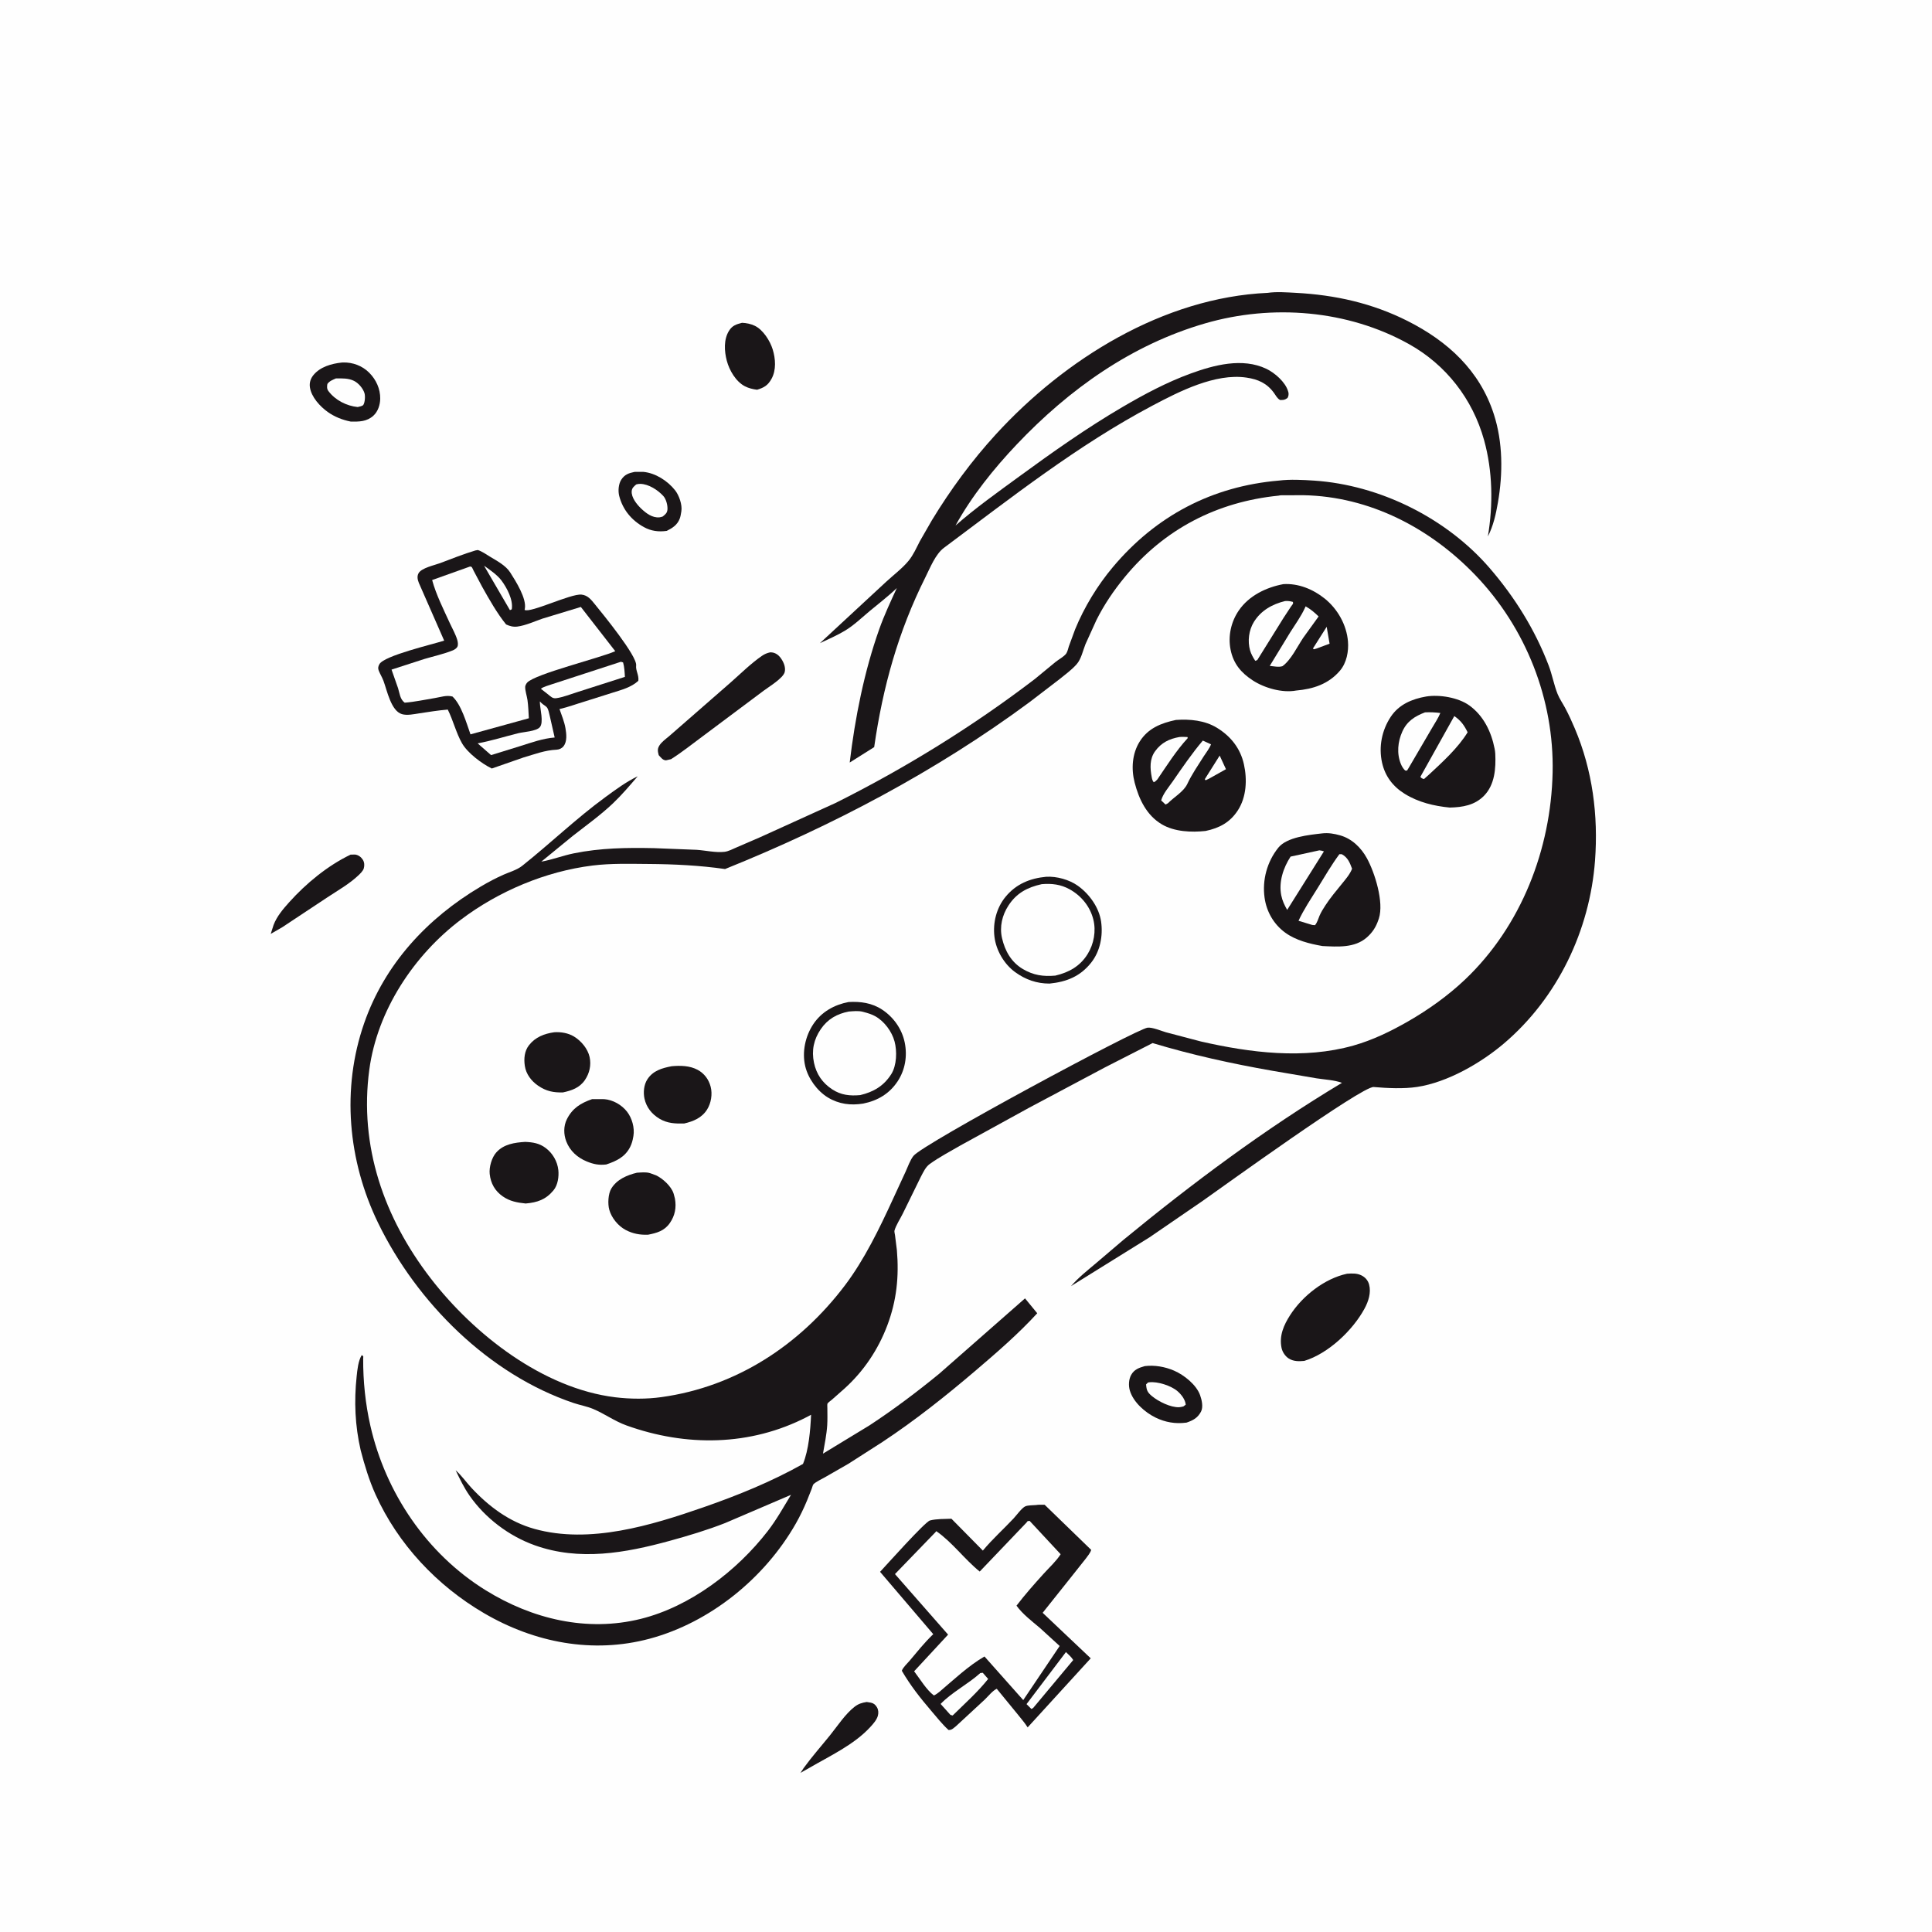 <svg version="1.1" xmlns="http://www.w3.org/2000/svg" style="display: block;" viewBox="0 0 2048 2048" width="1024" height="1024">
<path transform="translate(0,0)" fill="rgb(254,254,254)" d="M -0 -0 L 2048 0 L 2048 2048 L -0 2048 L -0 -0 z"/>
<path transform="translate(0,0)" fill="rgb(26,22,24)" d="M 918.761 1804.17 L 923.249 1804.9 C 926.264 1805.58 928.077 1807.18 929.622 1809.83 C 931.191 1812.52 931.379 1815.74 930.585 1818.72 C 929.392 1823.21 925.561 1827.45 922.453 1830.83 C 905.169 1849.6 879.603 1861.38 857.803 1874.09 L 848.532 1879.32 L 852.063 1874 C 860.687 1862.11 870.606 1850.93 879.836 1839.49 C 887.717 1829.71 896.029 1816.88 905.894 1809.25 C 910.04 1806.05 913.637 1804.99 918.761 1804.17 z"/>
<path transform="translate(0,0)" fill="rgb(26,22,24)" d="M 371.66 905.932 L 376.5 905.864 C 379.951 906.353 382.751 908.454 384.595 911.345 C 386.335 914.074 386.492 917.403 385.635 920.475 C 384.883 923.178 381.931 926.008 379.942 927.894 C 370.373 936.971 358.197 943.847 347.228 951.098 L 299.166 982.93 L 286.988 989.954 L 290.001 980.5 C 293.412 971.455 300.094 963.591 306.482 956.477 C 324.507 936.406 347.332 917.608 371.66 905.932 z"/>
<path transform="translate(0,0)" fill="rgb(26,22,24)" d="M 786.579 342.187 C 791.228 342.376 795.941 343.334 800.156 345.374 C 808.943 349.626 816.317 361.347 819.094 370.398 C 822.118 380.248 822.998 392.219 817.885 401.5 C 814.045 408.47 810.026 410.879 802.545 413.145 C 797.97 412.561 793.745 411.578 789.612 409.452 C 780.039 404.529 773.103 392.499 770.433 382.374 C 767.766 372.258 767.023 359.909 772.751 350.695 C 776.249 345.069 780.405 343.774 786.579 342.187 z"/>
<path transform="translate(0,0)" fill="rgb(26,22,24)" d="M 672.614 500.234 L 681.838 500.184 C 694.791 501.385 707.59 509.609 715.595 519.685 C 719.813 524.996 723.358 534.999 722.28 541.934 L 722.092 543 C 721.72 545.337 721.376 547.593 720.529 549.822 C 718.019 556.424 712.781 559.8 706.775 562.764 C 698.14 563.977 690.197 562.973 682.5 558.72 C 669.42 551.494 660.13 540.258 656.392 525.735 C 655.049 520.518 655.601 513.17 658.5 508.601 C 662.008 503.073 666.468 501.509 672.614 500.234 z"/>
<path transform="translate(0,0)" fill="rgb(254,254,254)" d="M 674.471 513.5 C 675.933 513.097 677.286 512.889 678.809 512.921 C 687.578 513.105 697.378 519.42 703.2 525.845 C 706.149 529.1 707.863 535.746 707.534 540.068 C 707.242 543.888 705.259 545.224 702.56 547.5 C 701.388 547.894 700.265 548.296 699.023 548.407 C 691.431 549.085 684.889 544.081 679.687 539.137 C 675.175 534.847 668.98 527.266 669.643 520.5 C 669.97 517.159 672.103 515.529 674.471 513.5 z"/>
<path transform="translate(0,0)" fill="rgb(26,22,24)" d="M 1213.51 1448.13 C 1223.86 1446.85 1234.95 1448.79 1244.49 1452.91 C 1255.1 1457.48 1268.14 1467.82 1272.12 1478.85 C 1273.92 1483.85 1275.72 1491.49 1273.08 1496.46 C 1269.53 1503.12 1264.64 1505.69 1257.77 1508.03 L 1257.32 1508.08 C 1246.02 1509.55 1235.18 1507.7 1224.92 1502.67 C 1213.68 1497.16 1201.43 1486.46 1197.7 1474.08 C 1196.16 1468.95 1196.45 1462.2 1199.06 1457.5 C 1202.3 1451.65 1207.4 1449.89 1213.51 1448.13 z"/>
<path transform="translate(0,0)" fill="rgb(254,254,254)" d="M 1216.96 1465.5 L 1218.29 1465.3 C 1226.95 1464.22 1241.51 1468.86 1248.24 1474.74 C 1252.33 1478.3 1256.35 1483.47 1256.94 1489 L 1254.5 1490.85 C 1253.03 1491.21 1251.52 1491.64 1250 1491.71 C 1240.83 1492.1 1227.83 1485.55 1221.01 1479.86 C 1216.2 1475.85 1215.34 1473.44 1214.9 1467.5 L 1216.96 1465.5 z"/>
<path transform="translate(0,0)" fill="rgb(26,22,24)" d="M 362.079 384.337 L 363.599 384.232 C 373.919 383.965 384.022 387.711 391.353 395.062 C 398.7 402.431 403.177 412.169 403.044 422.631 C 402.961 429.118 400.68 436.274 395.744 440.717 C 388.719 447.04 380.651 447.056 371.766 446.876 C 363.073 445.19 354.571 441.82 347.346 436.649 C 339.169 430.798 330.018 420.861 328.515 410.5 C 327.813 405.662 329.226 401.27 332.316 397.512 C 339.411 388.884 351.404 385.476 362.079 384.337 z"/>
<path transform="translate(0,0)" fill="rgb(254,254,254)" d="M 356.059 401.148 C 362.567 401.087 369.351 400.777 375.344 403.778 C 380.04 406.13 384.835 411.723 386.37 416.787 C 387.289 419.816 386.921 426.32 385.217 429.078 C 384.29 430.58 380.86 430.996 379.179 431.482 C 367.361 430.302 355.341 424.213 348.108 414.5 C 346.383 412.183 346.556 409.708 347.042 407 C 349.376 403.801 352.531 402.736 356.059 401.148 z"/>
<path transform="translate(0,0)" fill="rgb(26,22,24)" d="M 816.414 691.5 L 818.164 691.591 C 821.568 691.878 824.854 694.004 826.943 696.65 C 830.204 700.78 833.162 706.934 831.846 712.327 C 830.216 719.008 814.939 728.036 809.531 732.16 L 745.377 780.129 C 734.145 788.392 723.118 797.311 711.337 804.755 L 706 805.98 C 702.403 805.905 700.573 802.862 698.26 800.5 C 697.291 796.645 696.638 794.054 698.908 790.376 C 701.304 786.493 705.644 783.426 709.111 780.529 L 725.924 765.865 L 774.348 723.585 C 785.048 714.176 795.883 703.382 807.578 695.31 C 810.435 693.337 813.032 692.247 816.414 691.5 z"/>
<path transform="translate(0,0)" fill="rgb(26,22,24)" d="M 1427.92 1350.2 C 1433.05 1349.88 1438.07 1349.54 1442.87 1351.81 C 1447.05 1353.79 1450.09 1357.14 1451.3 1361.65 C 1453.62 1370.3 1450.57 1379.59 1446.45 1387.19 C 1433.89 1410.36 1407.93 1434.92 1382.56 1442.62 C 1376.74 1443.15 1371.08 1443.26 1365.96 1439.95 C 1362.3 1437.59 1359.38 1433.09 1358.5 1428.86 C 1355.82 1415.98 1360.82 1404.6 1367.64 1394.01 C 1380.73 1373.7 1404.02 1355.34 1427.92 1350.2 z"/>
<path transform="translate(0,0)" fill="rgb(26,22,24)" d="M 1343.77 310.44 C 1353.1 309.069 1364.13 309.919 1373.58 310.418 C 1415.29 312.622 1454.68 321.361 1492.17 340.29 C 1534.63 361.727 1568.5 392.632 1583.5 438.957 C 1593.19 468.883 1593.21 501.88 1587.87 532.69 C 1585.71 545.149 1583.02 557.341 1577.21 568.671 C 1582.85 535.104 1582.33 499.408 1573.18 466.501 C 1561.06 422.956 1532.87 386.623 1493.35 364.632 C 1428.46 328.53 1348.77 322.198 1277.81 342.701 C 1199.67 365.276 1133.45 412.483 1077.94 470.965 C 1053.55 496.662 1029.99 525.958 1012.9 557.074 C 1034.16 538.398 1057.65 521.75 1080.48 505.049 C 1115.91 479.138 1151.75 453.832 1189.63 431.61 C 1212.71 418.072 1236.78 405.225 1261.98 396.019 C 1286.84 386.935 1317.06 378.875 1342.39 390.956 C 1351.21 395.163 1362.43 404.835 1365.39 414.613 L 1365.9 416.5 C 1366 418.781 1365.9 419.847 1364.82 421.867 C 1361.61 424.166 1360.82 423.926 1357 424.052 C 1353.83 422.368 1352.45 419.242 1350.41 416.44 C 1342.93 406.145 1333.42 402.023 1321.18 400.248 C 1288.15 395.462 1250.06 414.942 1221.72 429.931 C 1142.73 471.709 1071.97 527.495 1000.6 580.733 C 991.608 587.437 986.035 601.795 981.001 611.845 C 952.105 669.532 935.836 728.309 926.666 791.978 L 900.725 808.312 C 906.328 761.122 916.074 711.934 932.018 667 C 937.283 652.163 944.087 637.653 950.658 623.354 C 941.492 632.189 931.499 639.735 921.762 647.872 C 913.436 654.829 905.18 662.819 895.871 668.438 C 887.421 673.539 878.038 677.602 869.108 681.802 L 939.186 616.861 C 946.902 609.716 956.584 602.474 963.191 594.373 C 968.261 588.155 971.435 580.738 975.095 573.677 L 987.906 551.381 C 1007.49 519.154 1030.1 488.358 1055.57 460.52 C 1128.71 380.566 1233.24 315.417 1343.77 310.44 z"/>
<path transform="translate(0,0)" fill="rgb(26,22,24)" d="M 1098.12 1595.41 C 1100.81 1594.87 1104.54 1595.17 1107.34 1595.08 L 1156.73 1642.96 C 1155.62 1646.39 1153.1 1649.26 1151 1652.15 L 1134.15 1673.39 L 1105.26 1709.64 L 1156.22 1757.88 L 1089.35 1831.11 C 1086.3 1826.18 1082.14 1821.59 1078.57 1817.01 L 1056.61 1790.19 C 1052.43 1791.93 1047.25 1798.43 1043.75 1801.74 L 1013.25 1829.95 C 1010.42 1832.09 1009.11 1833.93 1005.5 1833.89 C 998.786 1827.74 993.051 1820.47 987.154 1813.56 C 975.306 1799.66 965.205 1786.89 955.962 1771.08 C 957.288 1767.4 961.637 1763.5 964.211 1760.45 C 971.916 1751.33 979.436 1741.89 987.994 1733.54 L 989.285 1732.29 L 932.907 1666.21 C 939.539 1659.12 980.562 1613.15 985.784 1611.77 C 992.638 1609.94 1001.46 1610.22 1008.56 1609.92 L 1041.87 1643.69 C 1051.77 1631.73 1063.78 1621 1074.42 1609.63 C 1077.3 1606.55 1083.25 1598.32 1086.93 1596.75 C 1089.75 1595.54 1094.98 1595.7 1098.12 1595.41 z"/>
<path transform="translate(0,0)" fill="rgb(254,254,254)" d="M 1129.94 1751.26 C 1132.55 1753.85 1135.8 1756.51 1137.66 1759.7 L 1095.21 1810.5 L 1093.35 1811.6 L 1088.17 1806.44 L 1129.94 1751.26 z"/>
<path transform="translate(0,0)" fill="rgb(254,254,254)" d="M 1039.17 1773.5 L 1041.78 1773.23 L 1047.5 1779.74 C 1036.47 1793.61 1022.5 1806.08 1009.84 1818.5 L 1007.5 1817.85 L 997.083 1806.25 C 1009.18 1793.73 1026.03 1785.34 1039.17 1773.5 z"/>
<path transform="translate(0,0)" fill="rgb(254,254,254)" d="M 1089.28 1612.5 L 1091.44 1612.19 L 1124.33 1647.56 C 1119.53 1655.04 1112.48 1661.41 1106.51 1667.99 C 1096.54 1679 1086.56 1690.26 1077.53 1702.06 C 1084.06 1711.13 1093.92 1718.57 1102.43 1725.75 L 1123.28 1744.82 L 1084.67 1802.16 L 1043.58 1755.93 C 1026.5 1765.85 1011.03 1780.53 995.977 1793.3 C 993.994 1794.92 992.328 1796.13 990 1797.26 C 982.127 1791.5 975.071 1779.51 969.016 1771.64 L 1005.01 1732.76 L 948.702 1668.59 L 991.585 1624.23 L 992.5 1623.09 C 1009.38 1634.75 1022.46 1652.93 1038.54 1665.91 L 1088.18 1613.93 L 1089.28 1612.5 z"/>
<path transform="translate(0,0)" fill="rgb(26,22,24)" d="M 503.961 583.5 L 506.529 583.047 C 510.968 584.493 515.31 587.599 519.29 590.016 C 526.643 594.48 536.057 599.342 540.824 606.804 C 546.772 616.112 558.473 634.622 556.332 645.39 L 556.09 646.5 C 562.152 650.226 605.097 629.06 616.5 630.317 C 623.065 631.041 626.603 635.633 630.472 640.4 C 638.844 650.713 675.564 695.514 674.339 705.411 C 673.675 710.786 677.445 715.563 676.67 721.69 C 668.968 728.762 658.656 731.32 648.922 734.419 L 619.853 743.606 C 610.9 746.281 602.223 749.562 593.095 751.633 C 595.364 758.181 598.217 765.015 599.403 771.848 C 600.443 777.842 601.393 785.915 597.365 791.044 C 595.609 793.28 592.797 794.573 589.993 794.704 C 577.43 795.29 567.244 799.385 555.235 802.847 L 521.315 814.656 C 510.685 809.485 495.574 798.143 489.703 787.807 C 483.553 776.98 480.337 763.571 474.66 752.191 C 464.516 752.984 454.618 754.658 444.566 756.151 C 438.905 756.991 431.579 758.676 426.005 756.999 C 414.496 753.536 410.339 732.003 406.52 721.801 C 405.099 718.006 402.999 714.664 401.5 710.97 C 400.439 708.356 400.86 706.424 402.211 704.026 C 407.306 694.98 458.367 683.1 470.84 679.09 L 444.004 617.906 C 442.658 614.545 441.809 610.862 443.78 607.501 C 447.038 601.947 460.6 599.16 466.5 596.948 C 479.034 592.248 491.107 587.356 503.961 583.5 z"/>
<path transform="translate(0,0)" fill="rgb(254,254,254)" d="M 513.128 599.69 C 519.063 603.896 527.172 609.421 531.553 615.324 C 537.483 623.315 544.152 635.938 542.5 645.905 L 540.556 646.78 L 513.128 599.69 z"/>
<path transform="translate(0,0)" fill="rgb(254,254,254)" d="M 572.293 743.5 C 573.306 744.689 574.292 745.638 575.544 746.575 C 576.977 747.648 579.269 748.938 580.2 750.496 C 581.445 752.579 582.067 756.267 582.712 758.675 L 587.968 781.776 C 575.276 782.806 563.649 787.07 551.592 790.843 L 520.55 800.446 L 506.323 787.996 C 520.998 785.312 534.967 780.79 549.41 777.232 C 555.079 775.835 568.455 775.237 572.264 770.82 C 576.497 765.911 572.522 751.595 572.332 745.21 L 572.293 743.5 z"/>
<path transform="translate(0,0)" fill="rgb(254,254,254)" d="M 658.192 701.5 L 660.5 702.208 C 661.925 707.234 662.104 712.321 662.43 717.503 L 611.819 733.715 C 604.733 735.886 597.034 739.083 589.752 740.106 C 585.568 740.693 583.8 738.249 580.683 735.86 L 573.399 730.18 C 575.248 728.145 582.787 726.198 585.697 725.116 L 658.192 701.5 z"/>
<path transform="translate(0,0)" fill="rgb(254,254,254)" d="M 498.342 600.5 C 498.898 600.682 499.526 600.717 500.008 601.047 C 500.378 601.3 501.83 604.566 502.049 604.987 L 511.089 621.983 C 518.317 634.928 527.155 650.508 536.5 661.951 C 540.29 663.722 544.191 664.758 548.412 664.192 C 557.416 662.984 566.471 658.726 575 655.79 L 615.728 643.397 L 652.2 690.285 C 636.467 697.384 567.274 714.348 558.841 723.575 C 557.928 724.575 556.784 726.624 556.727 728 C 556.559 732.094 558.574 737.908 559.167 742.17 C 560.045 748.495 560.24 755.01 560.592 761.385 L 547.784 764.923 L 498.738 778.441 C 494.394 766.27 489.078 747.135 479.667 738.348 C 473.308 736.651 467.327 738.931 461 739.956 C 450.643 741.635 439.402 744.088 429 744.866 C 424.044 741.307 423.661 734.999 421.959 729.5 L 415.052 709.814 L 449.567 698.629 C 459.471 695.676 470.339 693.33 479.887 689.461 C 481.749 688.707 484.084 687.278 484.936 685.377 C 485.806 683.436 485.309 680.316 484.734 678.359 C 482.978 672.383 479.555 666.493 476.95 660.795 C 470.232 646.103 462.295 630.425 458.083 614.877 L 498.342 600.5 z"/>
<path transform="translate(0,0)" fill="rgb(26,22,24)" d="M 1355.72 509.426 C 1367.42 507.964 1381.19 508.674 1393 509.462 C 1462.47 514.096 1533.04 549.024 1578.79 601.84 C 1605.43 632.604 1627.14 667.359 1641.65 705.451 C 1645.39 715.269 1647.23 725.865 1651.05 735.5 C 1653.07 740.608 1656.49 745.523 1659.1 750.386 C 1662.89 757.463 1666.21 764.766 1669.34 772.154 C 1688.16 816.442 1694.35 864.487 1690.79 912.25 C 1685.26 986.235 1651.17 1057.62 1594.4 1105.98 C 1569.96 1126.8 1534.49 1147.29 1502.27 1152.19 C 1487.99 1154.37 1470.57 1153.53 1456.16 1152.28 C 1443.86 1151.21 1294.82 1258.98 1275 1272.9 L 1218.66 1311.55 L 1135.32 1363.34 C 1143.14 1354.2 1153.3 1346.27 1162.46 1338.5 L 1190.41 1314.69 C 1263.63 1254.49 1341.16 1196.59 1422.52 1147.86 C 1414.66 1144.85 1404.08 1144.41 1395.66 1143.08 L 1348.3 1134.99 C 1305.69 1127.5 1263.25 1118.19 1221.81 1105.7 L 1170.86 1131.71 L 1090.93 1174.23 L 1018.35 1214.1 C 1007.52 1220.36 995.719 1226.56 985.562 1233.88 C 981.07 1237.12 978.64 1242.76 976.092 1247.52 L 956.987 1286.5 C 954.383 1291.84 949.595 1299.03 948.157 1304.63 C 947.909 1305.59 948.611 1308.29 948.752 1309.39 L 950.739 1325.22 C 953.109 1353.22 950.481 1378.71 940.561 1405.02 C 930.919 1430.6 915.586 1453.49 895.299 1471.85 L 881.767 1483.8 C 880.755 1484.69 877.797 1486.73 877.213 1487.78 C 876.784 1488.54 877.031 1491.75 877.034 1492.73 C 877.053 1498.7 877.255 1504.74 876.884 1510.71 C 876.258 1520.76 874.098 1530.99 872.396 1540.92 L 921.558 1511.04 C 946.963 1494.4 971.969 1475.57 995.469 1456.34 L 1086.57 1376.33 L 1099.52 1392.11 C 1079.59 1413.86 1056.88 1433.53 1034.46 1452.64 C 1002.86 1479.57 970.053 1505.68 935.387 1528.58 L 899.42 1551.63 L 874.125 1566.15 C 870.757 1568.05 864.949 1570.7 862.257 1573.42 C 861.65 1574.03 860.773 1577.31 860.427 1578.21 L 855.524 1590.54 C 852.016 1598.99 848.061 1607.21 843.528 1615.17 C 810.716 1672.76 752.858 1719.87 688.62 1737.1 C 628.3 1753.27 566.538 1741.32 513.03 1710 C 463.221 1680.85 421.961 1637 398.11 1584.27 C 391.347 1569.32 386.432 1553.11 382.316 1537.25 C 376.355 1511.3 375.233 1485.62 378.056 1459.15 C 378.813 1452.04 379.653 1442.67 383.459 1436.46 C 385.741 1437.98 385 1437.68 384.985 1440.19 C 384.85 1463.98 387.34 1488.2 392.62 1511.4 C 408.802 1582.5 452.286 1646.89 514.583 1685.58 C 564.012 1716.27 622.16 1730.28 679.312 1716.06 C 731.74 1703.02 781.136 1665.28 813.837 1623.01 C 823.202 1610.9 830.565 1597.63 838.493 1584.59 L 768.648 1614.5 C 749.754 1621.92 729.588 1627.96 710.016 1633.33 C 662.972 1646.23 614.257 1655.03 566.85 1638.06 C 539.437 1628.24 514.368 1609.27 497.726 1585.41 C 491.834 1576.96 487.436 1567.82 483.008 1558.55 C 489.307 1564.08 493.986 1570.99 499.669 1577.1 C 518.191 1597.01 539.95 1613.28 566.5 1620.68 C 625.06 1637.03 690.556 1616.94 745.957 1597.69 C 781.953 1585.18 817.957 1570.56 851.198 1551.84 C 857.367 1536.76 859.047 1515.87 859.776 1499.7 L 855.666 1501.91 C 795.319 1533.09 727.285 1533.74 664.125 1511.04 C 651.483 1506.5 641.039 1498.73 628.892 1493.59 C 622.283 1490.79 615.001 1489.57 608.202 1487.29 C 518.22 1457.05 441.862 1380.87 400.82 1296.39 C 368.781 1230.44 361.825 1154.13 386.031 1084.62 C 407.916 1021.77 453.039 973.255 509.685 939.732 C 517.556 935.074 525.628 930.796 534 927.105 C 540.316 924.32 548.093 922.136 553.5 917.838 C 583.437 894.046 610.919 867.461 641.863 844.882 C 652.976 836.773 663.557 828.905 675.988 822.886 C 667.672 832.617 659.135 842.659 649.868 851.49 C 636.72 864.018 621.398 874.947 607.104 886.155 L 573.819 913.386 C 585.303 911.37 596.639 906.945 608.177 904.6 C 636.574 898.827 664.364 898.47 693.201 899.066 L 738.511 900.849 C 747.947 901.496 758.678 904.046 768 902.969 C 772.167 902.488 776.599 900.069 780.442 898.428 L 806.323 887.234 L 885.657 851.212 C 959.359 814.423 1031.5 769.868 1096.92 719.821 L 1118.82 701.783 C 1121.99 699.196 1127.96 696.026 1130.24 692.793 C 1131.62 690.845 1132.27 687.415 1133.05 685.104 L 1139.7 667.061 C 1149.37 643.465 1163.46 620.401 1179.87 600.91 C 1225.54 546.67 1284.98 515.445 1355.72 509.426 z"/>
<path transform="translate(0,0)" fill="rgb(254,254,254)" d="M 1355.41 525.402 C 1357.05 524.799 1360.42 525.075 1362.22 525.005 L 1381.68 524.938 C 1451.94 526.261 1516.11 559.809 1564.11 609.871 C 1617.63 665.684 1647.53 741.604 1645.84 818.873 C 1644.07 900.181 1612.65 981.718 1552.97 1038.39 C 1535.09 1055.36 1514.09 1070.39 1492.68 1082.67 C 1474.3 1093.21 1455.14 1102.55 1434.68 1108.33 C 1382.17 1123.16 1325.34 1115.96 1273 1104.01 L 1235.93 1094.25 C 1230.93 1092.82 1221.59 1088.8 1216.5 1089.37 C 1205.07 1090.64 978.36 1212.45 968.299 1225.31 C 964.762 1229.83 962.388 1236.69 960.012 1241.94 L 946.494 1271.22 C 932.261 1302.19 916.315 1335.22 895.691 1362.5 C 847.828 1425.8 780.531 1470.01 701.239 1480.99 C 685.377 1483.23 668.107 1483.11 652.208 1481.17 C 575.602 1471.81 502.276 1414.5 456.41 1354.93 C 407.041 1290.81 380.552 1214.88 391.492 1133.81 C 399.941 1071.2 438.646 1012.63 488.456 974.966 C 528.43 944.739 578.293 923.688 628.109 917.5 C 647.535 915.087 667.644 915.713 687.191 915.846 C 714.576 916.032 741.48 917.344 768.603 921.217 C 882.379 875.362 992.303 817.532 1091.09 744.503 L 1123.31 719.817 C 1129.36 714.97 1135.98 710.048 1141.16 704.269 C 1146.16 698.694 1147.87 689.802 1150.62 682.922 L 1162.17 657.468 C 1170.34 641.049 1180.67 625.854 1192.31 611.709 C 1234.12 560.866 1290.16 531.912 1355.41 525.402 z"/>
<path transform="translate(0,0)" fill="rgb(26,22,24)" d="M 587.528 1094.23 C 594.606 1093.76 602.258 1095.03 608.39 1098.71 C 615.998 1103.29 623.08 1111.68 625.004 1120.5 C 626.876 1129.08 624.907 1137.78 619.953 1145 C 614.356 1153.16 605.923 1156.05 596.725 1158.01 C 586.601 1158.24 579.093 1156.78 570.5 1150.93 C 563.301 1146.03 557.62 1138.63 556.327 1129.85 C 555.202 1122.22 555.881 1114.18 560.794 1107.92 C 567.529 1099.34 576.991 1095.72 587.528 1094.23 z"/>
<path transform="translate(0,0)" fill="rgb(26,22,24)" d="M 711.984 1130.25 C 721.184 1129.41 731.177 1129.57 739.5 1134.05 C 746.591 1137.86 751.302 1144.24 753.324 1151.97 C 755.364 1159.77 753.836 1169.3 749.583 1176.08 C 743.966 1185.03 735.066 1188.67 725.23 1190.96 C 715.83 1191.16 707.525 1190.9 699.13 1185.93 C 691.082 1181.16 685.211 1173.9 683.182 1164.61 C 681.748 1158.05 682.512 1149.94 686.163 1144.25 C 692.151 1134.93 701.704 1132.22 711.984 1130.25 z"/>
<path transform="translate(0,0)" fill="rgb(26,22,24)" d="M 675.178 1243.13 C 679.586 1242.9 684.621 1242.24 688.89 1243.54 L 690 1243.9 L 695.5 1245.93 C 702.505 1249.23 711.428 1257.37 713.946 1264.93 L 714.267 1266 L 715.464 1270.59 C 717.133 1280 715.545 1288.57 710.042 1296.5 C 704.276 1304.8 696.366 1307 686.916 1308.86 C 678.415 1309.15 670.816 1307.83 663.209 1303.79 C 655.254 1299.56 648.325 1291.13 645.876 1282.43 C 644.111 1276.17 644.625 1265.56 647.997 1259.94 C 653.82 1250.24 664.719 1245.66 675.178 1243.13 z"/>
<path transform="translate(0,0)" fill="rgb(26,22,24)" d="M 556.708 1210.45 C 564.97 1210.82 571.712 1211.85 578.522 1216.98 C 585.889 1222.52 590.904 1231.21 591.865 1240.39 C 592.583 1247.25 591.339 1256.22 586.804 1261.71 C 578.624 1271.62 569.692 1274.66 557.229 1275.76 C 548.349 1274.86 540.449 1273.44 532.946 1268.21 C 524.687 1262.45 520.205 1254.54 519.111 1244.5 C 518.327 1237.31 521.234 1227.07 526.064 1221.65 C 533.989 1212.77 545.578 1211.15 556.708 1210.45 z"/>
<path transform="translate(0,0)" fill="rgb(26,22,24)" d="M 627.596 1165.14 L 640.5 1165.15 C 649.76 1165.86 659.031 1171.16 664.686 1178.43 C 669.99 1185.25 672.867 1195.51 671.459 1204.14 L 671.211 1205.5 C 670.586 1209.13 669.711 1212.32 668.067 1215.65 C 662.779 1226.37 653.385 1230.82 642.623 1234.39 C 634.98 1235.31 629.1 1234.12 622 1231.2 C 612.14 1227.15 604.162 1220.06 600.276 1209.94 C 597.399 1202.46 597.274 1193.68 600.92 1186.41 C 606.811 1174.67 615.62 1169.33 627.596 1165.14 z"/>
<path transform="translate(0,0)" fill="rgb(26,22,24)" d="M 899.491 1062.19 C 912.251 1061.45 924.353 1063.12 935.213 1070.32 C 947.309 1078.34 956.162 1090.91 959.05 1105.14 C 961.95 1119.43 959.542 1134.11 951.492 1146.29 C 942.827 1159.39 930.284 1166.79 915.04 1169.84 C 901.77 1172 889.248 1170.44 877.608 1163.39 C 866.1 1156.41 856.58 1143.05 853.553 1130.11 C 850.044 1115.12 853.645 1098.37 862.138 1085.64 C 870.844 1072.59 884.375 1065.08 899.491 1062.19 z"/>
<path transform="translate(0,0)" fill="rgb(254,254,254)" d="M 899.78 1072.26 C 904.668 1071.93 909.782 1071.29 914.584 1072.51 L 916 1072.9 C 920.137 1074 924.153 1075.22 927.912 1077.32 C 937.462 1082.68 945.462 1093.51 948.272 1104 C 951.016 1114.24 950.632 1129.4 944.781 1138.64 C 936.851 1151.15 926.008 1157.51 911.839 1160.86 C 900.924 1161.84 891.524 1160.9 882.14 1154.74 C 871.832 1147.98 865.412 1138.68 862.847 1126.52 C 860.118 1113.57 862.615 1101.8 870.107 1090.87 C 877.401 1080.23 887.358 1074.66 899.78 1072.26 z"/>
<path transform="translate(0,0)" fill="rgb(26,22,24)" d="M 1109.03 929.409 C 1120.14 928.793 1133.37 932.421 1142.47 938.879 C 1154.64 947.516 1165.11 962.004 1167.22 976.972 C 1169.35 992.03 1166.25 1008.41 1156.64 1020.5 C 1145.05 1035.09 1130.5 1040.84 1112.56 1042.64 C 1099.02 1042.66 1087.03 1038.47 1076.08 1030.49 C 1064.35 1021.94 1055.92 1007.48 1054.15 993.005 C 1052.32 978.075 1056.35 962.242 1065.98 950.585 C 1077.16 937.048 1091.85 931.019 1109.03 929.409 z"/>
<path transform="translate(0,0)" fill="rgb(254,254,254)" d="M 1104.24 937.256 C 1114.83 936.34 1124.5 937.462 1133.91 942.711 C 1146.21 949.579 1155.44 960.8 1158.93 974.528 C 1162.07 986.867 1159.59 1000.58 1152.92 1011.35 C 1144.95 1024.23 1133.13 1030.79 1118.69 1034.19 C 1106.04 1035.34 1095.48 1033.83 1084.39 1027.29 C 1071.95 1019.94 1065.35 1008.12 1062.18 994.423 C 1059.41 982.407 1062.32 970.172 1068.98 959.915 C 1077.62 946.619 1089.12 940.616 1104.24 937.256 z"/>
<path transform="translate(0,0)" fill="rgb(26,22,24)" d="M 1360.41 619.205 C 1376.34 618.212 1391.92 624.615 1404.2 634.479 C 1417.92 645.501 1427.47 662.378 1428.91 680 C 1429.77 690.514 1427.45 702.618 1420.5 710.837 C 1408.42 725.122 1392.02 730.425 1373.97 732.004 C 1359.27 734.746 1340.39 729.351 1327.98 721.257 C 1315.57 713.157 1307.44 703.566 1304.46 688.643 C 1301.61 674.347 1304.91 659.276 1313.09 647.25 C 1323.84 631.458 1342.17 622.627 1360.41 619.205 z"/>
<path transform="translate(0,0)" fill="rgb(254,254,254)" d="M 1406.34 664.451 L 1409.41 682.332 L 1395.52 687.5 L 1392.98 688.249 L 1391.71 687.5 L 1406.34 664.451 z"/>
<path transform="translate(0,0)" fill="rgb(254,254,254)" d="M 1384.02 642.753 C 1389.37 645.743 1393.39 649.251 1397.78 653.459 L 1381.5 676.035 C 1375.09 685.55 1368.67 699.412 1359.5 706.156 C 1355.65 707.516 1350.05 706.263 1345.99 705.884 L 1367.62 670.39 C 1373.03 661.761 1379.21 653.4 1383.42 644.099 L 1384.02 642.753 z"/>
<path transform="translate(0,0)" fill="rgb(254,254,254)" d="M 1362.25 637.126 C 1365.31 636.91 1367.54 637.256 1370.5 638.032 C 1370.57 638.601 1370.85 639.18 1370.71 639.738 C 1370.59 640.27 1368.76 642.589 1368.36 643.183 L 1360.54 655.081 L 1332.89 699.5 C 1331.66 700.277 1332.39 699.9 1330.63 700.5 C 1328.44 697.185 1326.25 693.341 1325.15 689.5 C 1322.32 679.673 1323.8 668.003 1329.14 659.333 C 1336.65 647.145 1348.66 640.446 1362.25 637.126 z"/>
<path transform="translate(0,0)" fill="rgb(26,22,24)" d="M 1246.51 763.173 C 1261.31 762.117 1277.17 763.588 1290.1 771.541 C 1304.69 780.513 1314.86 793.278 1318.61 810.218 C 1322.18 826.31 1321.35 844.831 1312.18 859 C 1303.89 871.805 1292.59 877.773 1277.99 880.852 C 1262.84 882.492 1244.92 881.74 1231.51 873.787 C 1215.44 864.254 1207.31 847.172 1202.79 829.659 C 1199.05 815.226 1200.03 799.026 1208.07 786.159 C 1216.93 771.961 1230.87 766.492 1246.51 763.173 z"/>
<path transform="translate(0,0)" fill="rgb(254,254,254)" d="M 1292.91 800.95 L 1299.57 815.373 L 1281.32 825.582 L 1278 827.119 L 1277.12 826 L 1292.91 800.95 z"/>
<path transform="translate(0,0)" fill="rgb(254,254,254)" d="M 1250.28 781.254 C 1253.11 780.963 1256.03 781.215 1258.87 781.296 L 1258.99 782.5 C 1246.82 795.682 1236.94 811.475 1226.84 826.243 C 1225.47 827.701 1224.86 828.384 1223 829.22 C 1221.68 827.535 1221.28 826.01 1220.89 823.92 C 1219.12 814.368 1218.47 804.63 1224.45 796.345 C 1231.02 787.239 1239.52 783.161 1250.28 781.254 z"/>
<path transform="translate(0,0)" fill="rgb(254,254,254)" d="M 1275.03 785.054 L 1283.71 789.015 C 1282.09 793.428 1278.46 797.85 1275.93 801.842 C 1269.99 811.212 1263.27 821.011 1258.57 831.041 C 1254.74 839.218 1244.5 844.921 1238.03 851.5 L 1235.5 852.82 L 1230.9 848.5 C 1232.67 841.594 1239.18 834.028 1243.24 828.175 C 1253.41 813.491 1263.48 798.699 1275.03 785.054 z"/>
<path transform="translate(0,0)" fill="rgb(26,22,24)" d="M 1511.8 738.327 C 1525.91 736.052 1545.83 739.372 1557.48 747.754 C 1572.58 758.612 1580.83 775.671 1584.32 793.5 C 1584.69 795.362 1584.97 797.097 1585.05 799 C 1585.77 814.501 1584.58 831.777 1573.18 843.479 C 1563.26 853.657 1550.32 855.754 1536.79 856.052 C 1520.06 854.413 1503.61 850.495 1489.12 841.537 C 1476.58 833.779 1468.23 822.865 1465.01 808.337 C 1461.32 791.626 1464.81 774.08 1474.26 759.821 C 1482.94 746.718 1496.89 740.914 1511.8 738.327 z"/>
<path transform="translate(0,0)" fill="rgb(254,254,254)" d="M 1541.63 759.054 C 1548.71 764.025 1551.99 768.658 1555.74 776.236 C 1545.72 792.759 1528.8 808.109 1514.64 821.229 L 1509.5 825.819 C 1507.37 825.2 1507.06 825.165 1505.64 823.5 L 1541.63 759.054 z"/>
<path transform="translate(0,0)" fill="rgb(254,254,254)" d="M 1510.6 755.123 C 1516.17 754.877 1521.29 755.124 1526.82 755.792 C 1524.64 761.236 1520.99 766.484 1518.08 771.587 L 1493.48 813.667 L 1491.5 816.848 L 1489.5 816.781 C 1487.47 814.707 1486.12 812.608 1485.01 809.912 C 1480.44 798.827 1481.67 786.199 1486.55 775.427 C 1491.52 764.422 1499.81 759.261 1510.6 755.123 z"/>
<path transform="translate(0,0)" fill="rgb(26,22,24)" d="M 1401.75 883.402 C 1408.16 882.671 1414.27 883.744 1420.44 885.464 C 1433.05 888.98 1442.85 898.549 1449.01 909.844 C 1457.39 925.176 1467.19 956.364 1461.68 973.565 L 1461.18 975 C 1458.63 982.66 1454.88 988.463 1448.82 993.783 C 1435.94 1005.1 1417.71 1003.6 1401.86 1002.84 C 1388.31 1000.49 1373.68 996.875 1362.41 988.669 C 1350.25 979.825 1342.57 966.469 1340.5 951.602 C 1337.89 932.827 1343.13 913.507 1355.01 898.647 C 1364.12 887.243 1387.91 884.982 1401.75 883.402 z"/>
<path transform="translate(0,0)" fill="rgb(254,254,254)" d="M 1398.62 901.378 C 1400.42 901.515 1401.71 901.94 1403.41 902.5 L 1364.46 964.531 C 1361.65 959.642 1359.34 954.812 1358.21 949.237 C 1355.32 934.937 1360.35 919.875 1368.07 908.037 L 1398.62 901.378 z"/>
<path transform="translate(0,0)" fill="rgb(254,254,254)" d="M 1419.79 905.5 L 1422.33 905.485 C 1428.7 908.893 1430.86 914.48 1433.25 920.886 C 1431.04 926.708 1426.5 931.893 1422.62 936.687 C 1416.47 944.293 1410.12 951.758 1404.8 959.985 C 1402.58 963.404 1400.37 966.945 1398.76 970.694 C 1397.26 974.187 1396.44 977.752 1393.96 980.719 L 1391.06 980.5 L 1376.49 976.06 C 1382.01 964.054 1389.73 952.704 1396.68 941.467 C 1404.19 929.326 1411.29 916.992 1419.79 905.5 z"/>
</svg>